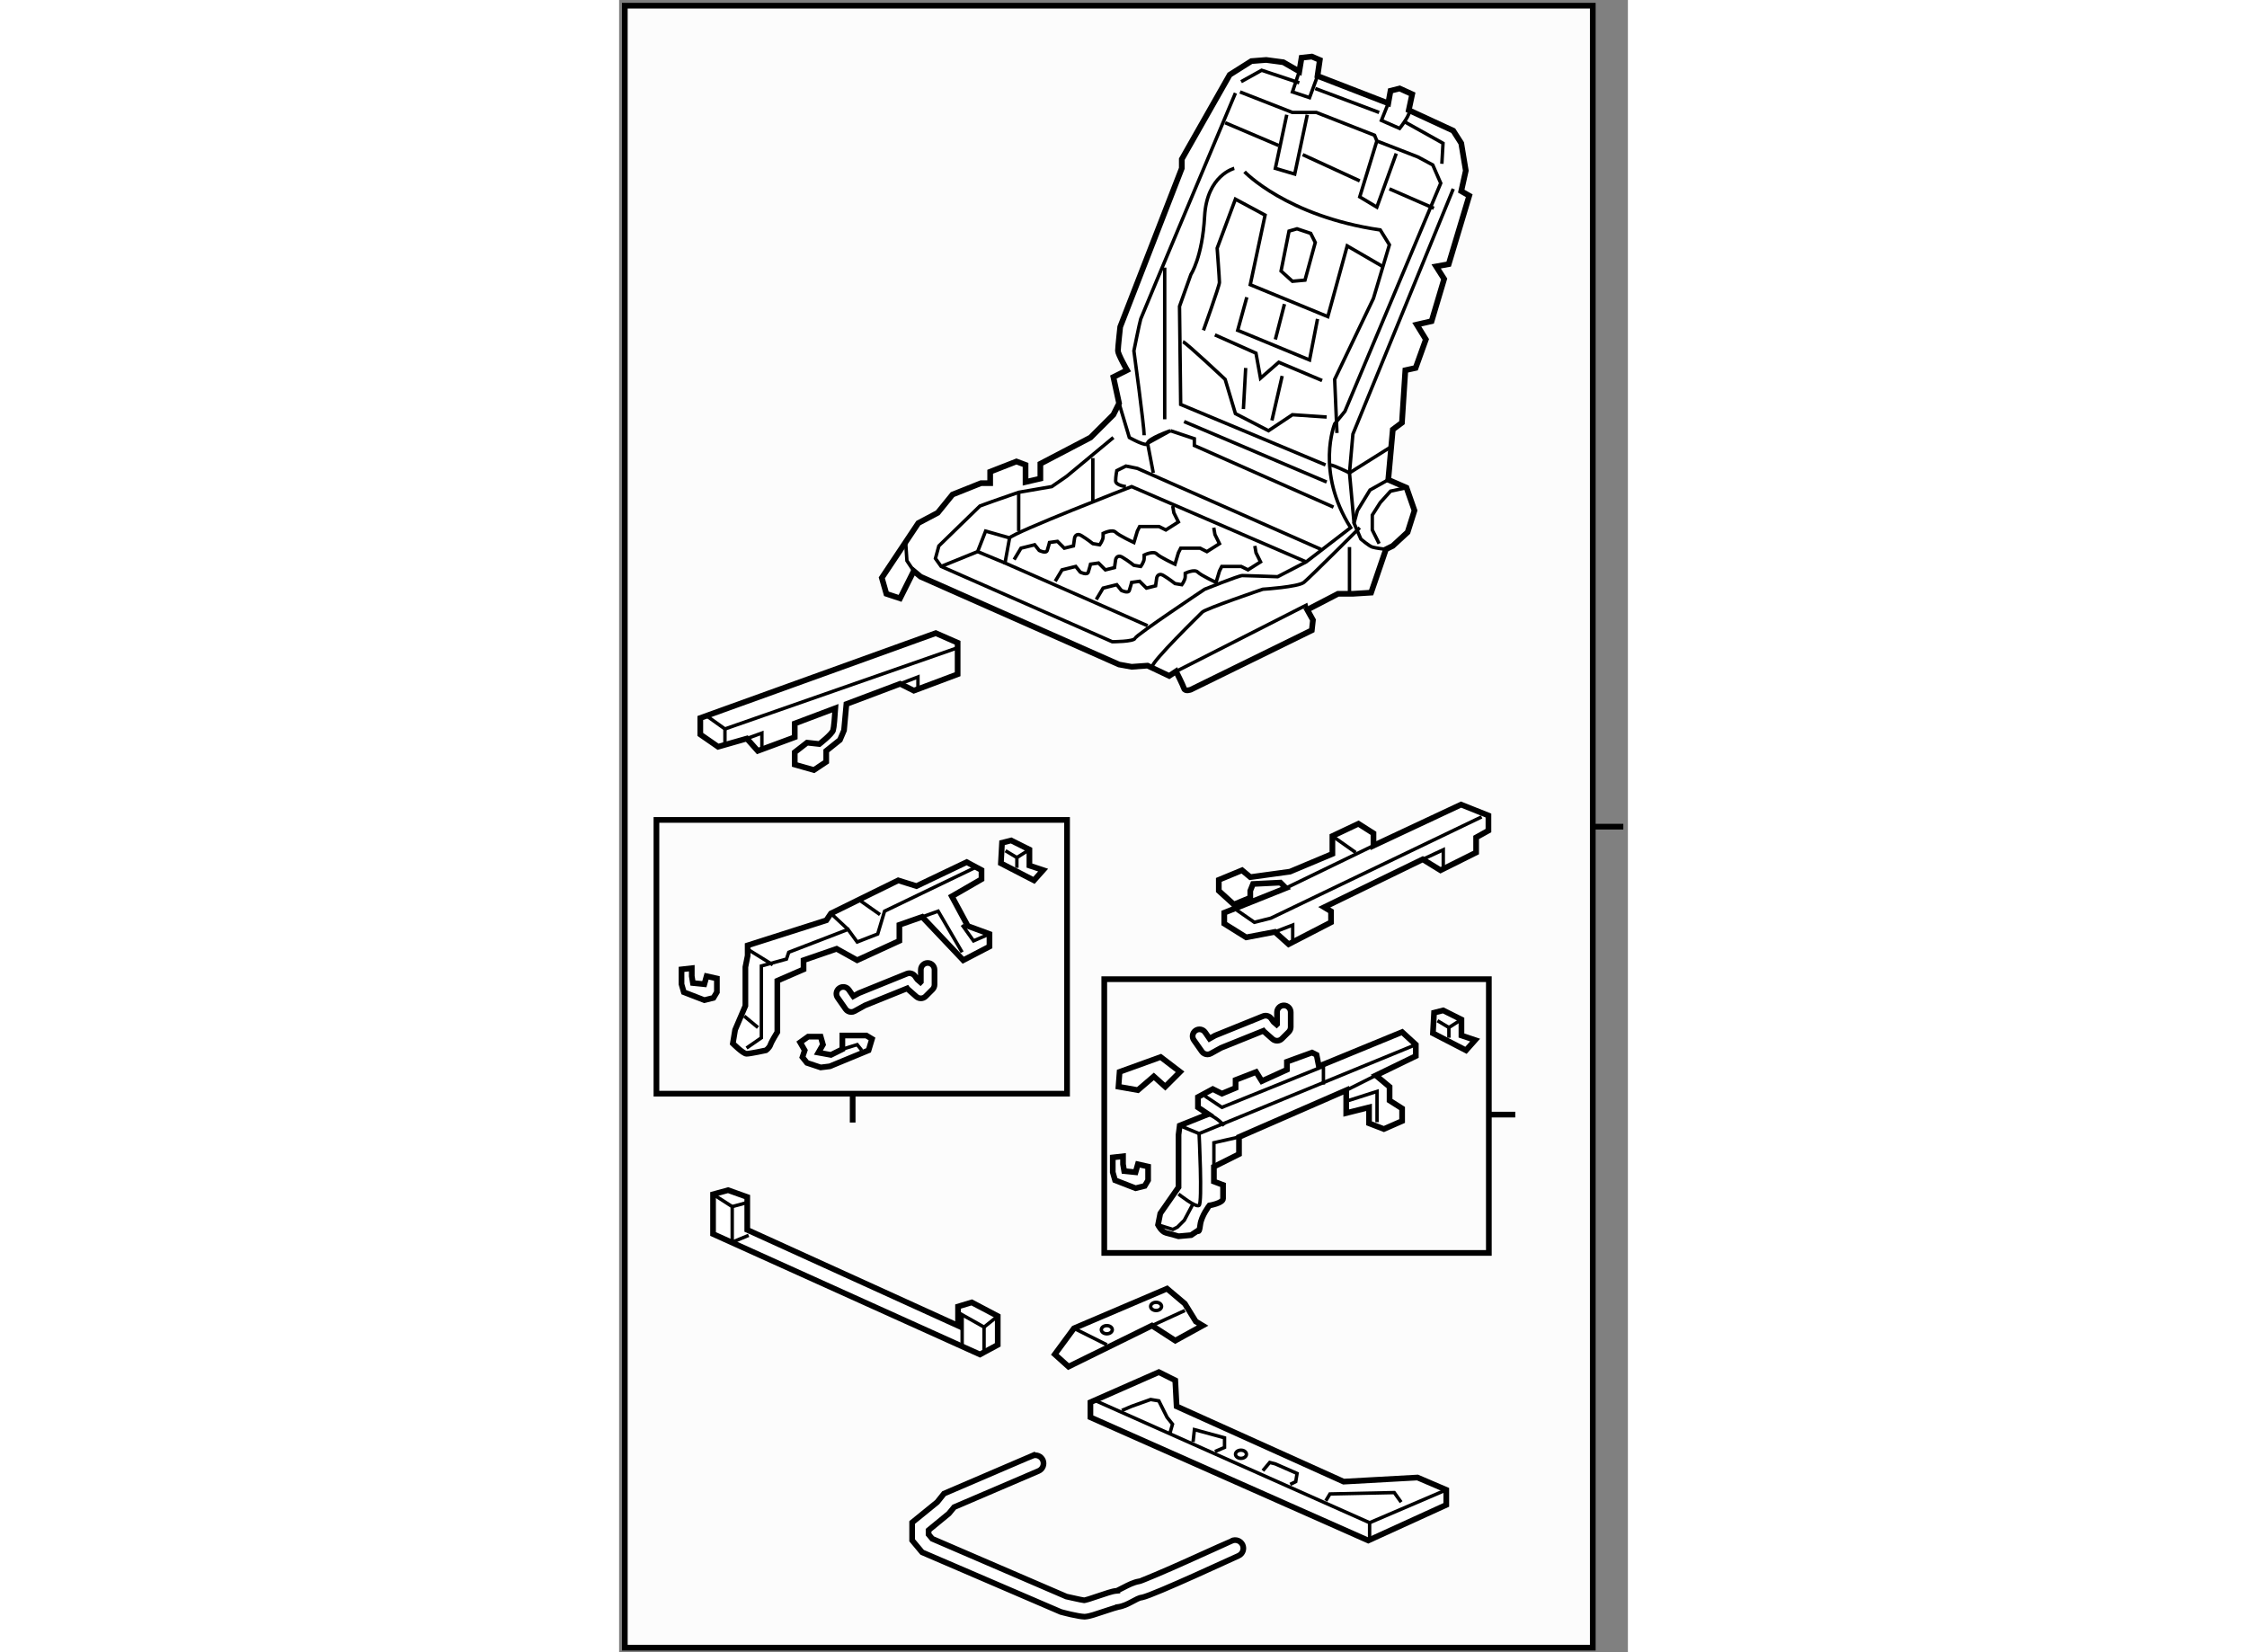 <?xml version="1.0" encoding="utf-8"?>
<!-- Generator: Adobe Illustrator 15.1.0, SVG Export Plug-In . SVG Version: 6.00 Build 0)  -->
<!DOCTYPE svg PUBLIC "-//W3C//DTD SVG 1.1//EN" "http://www.w3.org/Graphics/SVG/1.1/DTD/svg11.dtd">
<svg version="1.1" xmlns="http://www.w3.org/2000/svg" xmlns:xlink="http://www.w3.org/1999/xlink" x="0px" y="0px" width="244.8px"
	 height="180px" viewBox="92.96 17.5 88.471 144.9" enable-background="new 0 0 244.8 180" xml:space="preserve">
	
<rect x="92.96" y="17.5" width="88.471" height="144.9" fill="#808080" stroke="none"/>
	
<g><rect x="93.46" y="18" fill="#FCFCFC" stroke="#000000" stroke-width="0.5" width="84.892" height="144"></rect><line fill="#FCFCFC" stroke="#000000" stroke-width="0.5" x1="178.394" y1="89.999" x2="181.031" y2="89.999"></line></g><g><path fill="#FFFFFF" stroke="#000000" stroke-width="0.5" d="M152.613,23.762l0.199-1.2l0.901-0.1l0.699,0.299l-0.201,1.399
			l6.204,2.401l0.199-1.1l0.799-0.201l1.101,0.502l-0.299,1.399l3.9,1.801l0.701,1.101l0.399,2.401l-0.399,1.8l0.701,0.401
			l-1.802,6.001l-1.1,0.2l0.701,1.101l-1.101,3.701l-1.302,0.299l0.801,1.301l-0.9,2.502l-0.901,0.199l-0.299,4.603l-0.802,0.6
			l-0.398,4.401l1.601,0.699l0.699,2l-0.601,1.901l-1.301,1.201l-0.6,0.3l-1.301,3.801l-1.6,0.1h-1.301l-2.701,1.401l0.501,0.9
			l-0.1,0.901l-10.605,5.202c0,0-0.5,0.201-0.6-0.101c-0.1-0.299-0.7-1.5-0.7-1.5l-0.601,0.399l-1.9-0.9l-1.4,0.101l-1.101-0.2
			L119.4,68.077l-0.6-0.5l-1.2,2.399l-1.201-0.399l-0.399-1.4l3.201-4.803l1.701-0.9l1.299-1.601l2.502-1h0.799v-1l2.303-0.9
			l0.8,0.299v1.5l1.299-0.299v-1.3l4.402-2.303l2.002-2l0.499-1l-0.499-2.302l1.2-0.6c0,0-0.8-1.4-0.8-1.7
			c0-0.3,0.199-2.102,0.199-2.102l5.401-13.904v-0.8l4.201-7.402l1.901-1.2l1.3-0.101l1.502,0.2L152.613,23.762z"></path><polyline fill="none" stroke="#000000" stroke-width="0.3" points="118.801,67.578 118.201,66.675 118.101,65.177 		"></polyline><path fill="none" stroke="#000000" stroke-width="0.3" d="M139.709,75.98c0-0.501,4.101-4.502,4.401-4.801
			c0.3-0.3,5.302-2.001,5.302-2.001s3.101-0.2,3.6-0.601c0.501-0.4,4.903-4.802,4.903-4.802"></path><path fill="none" stroke="#000000" stroke-width="0.3" d="M160.416,59.574l-1.602,0.9l-1.101,1.8l-0.3,1.101l0.601,1.402
			c0,0,0.701,0.6,1,0.7c0.301,0.099,1.2,0.2,1.2,0.2"></path><polyline fill="none" stroke="#000000" stroke-width="0.3" points="162.017,60.273 160.615,60.575 159.714,61.575 159.015,62.675 
			159.015,63.976 159.614,65.177 		"></polyline><polyline fill="none" stroke="#000000" stroke-width="0.3" points="141.809,76.381 153.214,70.578 153.313,70.979 		"></polyline><line fill="none" stroke="#000000" stroke-width="0.3" x1="157.015" y1="65.477" x2="157.015" y2="69.478"></line><polyline fill="none" stroke="#000000" stroke-width="0.3" points="121.202,67.177 124.401,65.877 125.103,64.077 127.205,64.675 
			126.804,66.876 139.308,72.378 		"></polyline><path fill="none" stroke="#000000" stroke-width="0.3" d="M127.205,64.675c0.399-0.5,10.702-4.5,10.702-4.5l15.307,6.603"></path><path fill="none" stroke="#000000" stroke-width="0.3" d="M137.408,60.175c0,0-0.902-0.102-0.902-0.5
			c0-0.4,0.101-0.901,0.101-0.901l0.802-0.4l0.999,0.201l16.105,7.102"></path><path fill="none" stroke="#000000" stroke-width="0.3" d="M136.807,52.872l0.9,3c0,0,1.601,0.902,1.601,0.502
			c0-0.4,2.001-1.101,2.001-1.101l-2.001,1.101l0.5,2.601"></path><polyline fill="none" stroke="#000000" stroke-width="0.3" points="141.309,55.273 143.409,55.974 143.409,56.573 155.613,61.975 
					"></polyline><path fill="none" stroke="#000000" stroke-width="0.3" d="M147.411,25.563l4.601,1.8h2.101l5.102,2l0.201,0.5l3.601,1.402
			l1.301,0.7l0.699,1.6l-8.402,20.007l-0.899,1.101c0,0-1.701,4.201,1.4,9.103l-3.9,3.002l-2.501,1.3c0,0-2.802-0.101-3.103-0.101
			c-0.3,0-3.301,1.201-3.301,1.201s-6.002,4.001-6.103,4.301c-0.1,0.301-2,0.301-2,0.301l-15.005-6.603l-0.501-0.7l0.3-1.101
			l3.602-3.5l1.1-0.4l2.3-0.801l2.902-0.5l1.3-0.9l4.103-3.403"></path><polyline fill="none" stroke="#000000" stroke-width="0.3" points="166.116,34.064 157.314,55.573 157.015,58.975 157.414,63.375 
					"></polyline><path fill="none" stroke="#000000" stroke-width="0.3" d="M155.313,58.273c0.301,0,1.702,0.701,1.702,0.701l3.501-2.201"></path><path fill="none" stroke="#000000" stroke-width="0.3" d="M139.007,55.673c0-0.8-0.899-7.402-0.899-7.402s0.501-2.501,0.6-2.801
			c0.101-0.299,8.304-19.808,8.304-19.808"></path><polyline fill="none" stroke="#000000" stroke-width="0.3" points="151.513,27.564 150.512,32.265 152.212,32.766 153.313,27.564 
					"></polyline><polyline fill="none" stroke="#000000" stroke-width="0.3" points="159.415,29.863 157.915,34.766 159.415,35.667 161.115,30.964 
					"></polyline><polyline fill="none" stroke="#000000" stroke-width="0.3" points="152.613,23.762 152.012,25.563 153.513,26.063 154.212,24.161 
					"></polyline><path fill="none" stroke="#000000" stroke-width="0.3" d="M160.416,26.562l-0.6,1.501l1.598,0.699c0,0,1.101-1.399,0.802-1.6"></path><polyline fill="none" stroke="#000000" stroke-width="0.3" points="147.51,24.663 149.312,23.662 152.613,24.762 		"></polyline><line fill="none" stroke="#000000" stroke-width="0.3" x1="154.013" y1="25.261" x2="159.614" y2="27.363"></line><polyline fill="none" stroke="#000000" stroke-width="0.3" points="161.815,28.164 165.217,30.064 165.116,31.864 		"></polyline><line fill="none" stroke="#000000" stroke-width="0.3" x1="146.11" y1="28.263" x2="150.812" y2="30.265"></line><line fill="none" stroke="#000000" stroke-width="0.3" x1="152.913" y1="31.064" x2="157.915" y2="33.365"></line><line fill="none" stroke="#000000" stroke-width="0.3" x1="160.516" y1="34.064" x2="164.416" y2="35.766"></line><path fill="none" stroke="#000000" stroke-width="0.3" d="M146.91,32.265c0,0-2.401,0.601-2.601,4.201
			c-0.199,3.603-1.201,5.101-1.201,5.101l-1,2.802l0.102,8.603l12.704,5.302"></path><path fill="none" stroke="#000000" stroke-width="0.3" d="M147.811,32.565c0,0,3.702,3.901,11.903,5.102l0.802,1.301l-1.4,4.701
			l-3.401,7.102l0.2,4.702"></path><line fill="none" stroke="#000000" stroke-width="0.3" x1="140.809" y1="54.272" x2="140.809" y2="40.968"></line><path fill="none" stroke="#000000" stroke-width="0.3" d="M144.209,46.47c0,0,1.4-3.902,1.4-4.201c0-0.301-0.2-3.002-0.2-3.002
			l1.602-4.301l2.602,1.401l-1.301,6.102l6.802,2.8l1.701-6.203l3.101,1.801"></path><polyline fill="none" stroke="#000000" stroke-width="0.3" points="145.211,46.87 148.813,48.472 149.211,50.671 150.812,49.27 
			154.613,50.872 		"></polyline><polyline fill="none" stroke="#000000" stroke-width="0.3" points="148.011,43.569 147.211,46.47 153.513,49.071 154.212,45.47 		
			"></polyline><line fill="none" stroke="#000000" stroke-width="0.3" x1="151.313" y1="44.168" x2="150.512" y2="47.27"></line><path fill="none" stroke="#000000" stroke-width="0.3" d="M142.409,47.47c0.3,0.101,3.701,3.301,3.701,3.301l0.9,3.002l2.901,1.5
			l2.1-1.402l3.002,0.201"></path><line fill="none" stroke="#000000" stroke-width="0.3" x1="147.911" y1="49.771" x2="147.712" y2="53.372"></line><line fill="none" stroke="#000000" stroke-width="0.3" x1="151.111" y1="50.472" x2="150.212" y2="54.373"></line><line fill="none" stroke="#000000" stroke-width="0.3" x1="142.509" y1="54.472" x2="155.014" y2="59.774"></line><polygon fill="none" stroke="#000000" stroke-width="0.3" points="151.712,37.767 151.013,41.268 152.012,42.168 153.112,42.068 
			154.013,38.768 153.612,37.966 152.412,37.566 		"></polygon><path fill="none" stroke="#000000" stroke-width="0.3" d="M127.604,66.577l0.6-1.001l1.202-0.299l0.398,0.5c0,0,0.6,0.301,0.701,0
			c0.1-0.299,0.199-0.7,0.199-0.7l0.7-0.1l0.601,0.599l0.8-0.199l0.1-0.701c0,0,0.101-0.5,0.6-0.201
			c0.501,0.302,1.002,0.703,1.002,0.703l0.6,0.099c0,0,0.299-0.4,0.299-0.699c0-0.3,0-0.3,0-0.3s0.802-0.4,1.101-0.101
			c0.301,0.299,1.602,0.901,1.602,0.901l0.3-1l0.201-0.4h1.7l0.599,0.299l1.101-0.701l-0.398-0.801l-0.102-0.599"></path><path fill="none" stroke="#000000" stroke-width="0.3" d="M131.206,68.479l0.599-1.002l1.201-0.299l0.4,0.5c0,0,0.6,0.299,0.7,0
			c0.1-0.299,0.199-0.699,0.199-0.699l0.701-0.102l0.601,0.601l0.8-0.199l0.099-0.701c0,0,0.101-0.5,0.601-0.2
			c0.5,0.299,1.001,0.7,1.001,0.7l0.6,0.101c0,0,0.3-0.4,0.3-0.7s0-0.3,0-0.3s0.801-0.401,1.101-0.1
			c0.301,0.299,1.602,0.901,1.602,0.901l0.299-1.002l0.202-0.401h1.699l0.6,0.302l1.101-0.7l-0.398-0.801l-0.102-0.601"></path><path fill="none" stroke="#000000" stroke-width="0.3" d="M134.806,70.079l0.6-1.002l1.201-0.299l0.4,0.5c0,0,0.6,0.3,0.7,0
			c0.101-0.299,0.2-0.7,0.2-0.7l0.701-0.099l0.6,0.598l0.801-0.2l0.099-0.699c0,0,0.101-0.5,0.601-0.201
			c0.5,0.301,1.001,0.701,1.001,0.701l0.6,0.1c0,0,0.3-0.4,0.3-0.701c0-0.301,0-0.301,0-0.301s0.801-0.398,1.101-0.099
			c0.301,0.299,1.601,0.9,1.601,0.9l0.3-1l0.201-0.4h1.699l0.601,0.299l1.101-0.699l-0.398-0.801l-0.103-0.6"></path><line fill="none" stroke="#000000" stroke-width="0.3" x1="124.401" y1="65.877" x2="126.804" y2="66.876"></line><line fill="none" stroke="#000000" stroke-width="0.3" x1="128.003" y1="60.675" x2="128.003" y2="64.077"></line><line fill="none" stroke="#000000" stroke-width="0.3" x1="134.507" y1="57.674" x2="134.507" y2="61.476"></line></g><g><polygon fill="#FFFFFF" stroke="#000000" stroke-width="0.5" points="139.694,133.754 132.373,137.355 131.172,136.275 
			132.851,133.995 141.015,130.515 142.576,131.835 143.535,133.395 144.136,133.754 141.735,135.074 		"></polygon><line fill="none" stroke="#000000" stroke-width="0.3" x1="139.694" y1="133.754" x2="142.576" y2="132.434"></line><ellipse fill="none" stroke="#000000" stroke-width="0.3" cx="135.732" cy="134.116" rx="0.481" ry="0.359"></ellipse><ellipse fill="none" stroke="#000000" stroke-width="0.3" cx="140.055" cy="132.073" rx="0.479" ry="0.36"></ellipse><line fill="none" stroke="#000000" stroke-width="0.3" x1="132.851" y1="133.995" x2="135.732" y2="135.437"></line></g><g><path fill="#FFFFFF" stroke="#000000" stroke-width="0.5" d="M131.7,158.868l-12.161-5.229l-0.111-0.13l-0.768-0.923v-0.261
			v-1.302l2.201-1.788l0.592-0.743l7.726-3.313v0.005c0.365-0.157,0.789,0.013,0.947,0.376l0,0c0.152,0.364-0.011,0.787-0.377,0.945
			l0,0l-7.406,3.172l-0.463,0.562l-1.78,1.462v0.364l0.321,0.385l11.738,5.058c0.003,0,1.351,0.319,1.593,0.34l0,0
			c0.017,0,0.042-0.008,0.076-0.017l0,0c0.071-0.016,0.177-0.046,0.3-0.08l0,0c0.243-0.078,0.554-0.183,0.87-0.287l0,0
			c0.654-0.202,1.119-0.407,1.611-0.451l0,0l-0.001-0.004c0,0-0.002,0,0,0l0,0c0.02-0.004,0.067-0.024,0.126-0.051l0,0
			c0.123-0.056,0.293-0.146,0.483-0.245l0,0c0.391-0.199,0.837-0.442,1.37-0.533l0,0c0.074,0.013,2.313-0.926,4.234-1.798l0,0
			c1.979-0.882,3.862-1.749,3.867-1.749l0,0c0.358-0.164,0.786-0.006,0.952,0.353l0,0c0.166,0.36,0.009,0.788-0.353,0.954l0,0
			c-0.075,0.02-7.404,3.439-8.465,3.659l0,0c-0.504,0.038-1.21,0.712-2.125,0.841l0,0v0.006c-0.011,0.003-0.039,0.009-0.074,0.02
			l0,0c-0.073,0.017-0.179,0.043-0.301,0.084l0,0c-0.246,0.075-0.556,0.177-0.87,0.284l0,0c-0.68,0.21-1.16,0.42-1.669,0.454l0,0
			C133.172,159.267,131.858,158.909,131.7,158.868L131.7,158.868z"></path></g><g><polygon fill="#FFFFFF" stroke="#000000" stroke-width="0.5" points="134.294,141.798 134.294,140.478 140.294,137.837 
			141.735,138.557 141.854,140.838 156.502,147.44 162.981,147.08 165.504,148.16 165.504,149.48 158.661,152.602 		"></polygon><ellipse fill="none" stroke="#000000" stroke-width="0.3" cx="147.498" cy="145.04" rx="0.48" ry="0.359"></ellipse><polyline fill="none" stroke="#000000" stroke-width="0.3" points="134.773,140.356 158.779,151.042 158.779,152.602 		"></polyline><line fill="none" stroke="#000000" stroke-width="0.3" x1="158.779" y1="151.042" x2="165.504" y2="148.16"></line><polyline fill="none" stroke="#000000" stroke-width="0.3" points="154.94,149.121 155.3,148.521 160.942,148.4 161.543,149.24 		
			"></polyline><polyline fill="none" stroke="#000000" stroke-width="0.3" points="137.053,141.197 137.893,140.838 139.576,140.237 
			140.294,140.356 141.015,141.798 141.495,142.398 141.255,143.238 		"></polyline><polyline fill="none" stroke="#000000" stroke-width="0.3" points="143.297,143.958 143.415,142.878 146.056,143.598 
			146.056,144.439 145.217,144.799 		"></polyline><polyline fill="none" stroke="#000000" stroke-width="0.3" points="149.418,146.479 150.018,145.76 150.498,145.879 
			152.418,146.721 152.3,147.44 151.818,147.679 		"></polyline></g>



	
<g><rect x="96.234" y="89.407" fill="#FCFCFC" stroke="#000000" stroke-width="0.5" width="36.011" height="24.008"></rect><line fill="#FCFCFC" stroke="#000000" stroke-width="0.5" x1="113.443" y1="113.415" x2="113.443" y2="115.948"></line></g><g><path fill="#FFFFFF" stroke="#000000" stroke-width="0.5" d="M104.035,102.313v3.399l-0.9,2.103l-0.2,1.199
			c0,0,0.9,0.902,1.201,0.902c0.3,0,1.699-0.302,1.699-0.302s0.301-0.2,0.401-0.499c0.1-0.299,0.601-1.101,0.601-1.101v-4.503
			l2.299-0.999v-0.801l2.902-1l1.801,1l3.701-1.699v-1.401l2.001-0.701l3.6,3.802l2.301-1.2v-1.101l-1.9-0.699l-1.401-2.601
			l2.602-1.502v-0.801l-1.301-0.699l-4.402,2.101l-1.601-0.501l-5.902,2.902l-0.401,0.599l-6.902,2.201v0.9L104.035,102.313z"></path><polyline fill="none" stroke="#000000" stroke-width="0.3" points="104.136,109.414 105.437,108.514 105.437,102.214 
			107.637,101.612 107.837,101.012 113.038,99.011 113.839,100.111 115.64,99.411 116.24,97.411 124.342,93.509 		"></polyline><line fill="none" stroke="#000000" stroke-width="0.3" x1="111.538" y1="97.611" x2="113.038" y2="99.011"></line><line fill="none" stroke="#000000" stroke-width="0.3" x1="114.139" y1="96.511" x2="115.84" y2="97.71"></line><polyline fill="none" stroke="#000000" stroke-width="0.3" points="119.542,97.91 120.941,97.411 123.042,101.012 		"></polyline><polyline fill="none" stroke="#000000" stroke-width="0.3" points="123.042,98.611 124.042,100.013 125.442,99.411 		"></polyline><line fill="none" stroke="#000000" stroke-width="0.3" x1="104.336" y1="100.812" x2="106.436" y2="102.111"></line><line fill="none" stroke="#000000" stroke-width="0.3" x1="103.935" y1="106.615" x2="105.136" y2="107.613"></line></g><g><polygon fill="#FFFFFF" stroke="#000000" stroke-width="0.5" points="98.433,102.513 98.433,103.813 98.634,104.513 
			100.435,105.212 101.234,105.013 101.535,104.513 101.535,103.313 100.634,103.113 100.435,103.813 99.433,103.712 
			99.334,103.113 99.334,102.412 		"></polygon></g><g><polygon fill="#FFFFFF" stroke="#000000" stroke-width="0.5" points="126.443,93.21 129.343,94.709 130.145,93.809 128.944,93.41 
			128.944,92.009 127.343,91.209 126.543,91.41 		"></polygon><polyline fill="none" stroke="#000000" stroke-width="0.3" points="127.844,93.608 127.844,92.708 126.843,92.109 		"></polyline><line fill="none" stroke="#000000" stroke-width="0.3" x1="127.844" y1="92.708" x2="128.944" y2="92.009"></line></g><g><polygon fill="#FFFFFF" stroke="#000000" stroke-width="0.5" points="110.437,109.814 110.837,109.115 110.638,108.415 
			109.538,108.415 108.837,108.915 109.238,109.614 109.038,110.216 109.437,110.715 110.638,111.115 111.439,111.017 
			114.839,109.614 115.14,108.615 114.638,108.314 112.54,108.314 112.54,109.516 111.538,110.015 		"></polygon><polyline fill="none" stroke="#000000" stroke-width="0.3" points="112.54,109.516 113.839,109.115 114.239,109.614 		"></polyline></g><g><path fill="#FFFFFF" stroke="#000000" stroke-width="0.5" d="M112.826,105.998l-0.7-1.001c-0.192-0.268-0.125-0.644,0.147-0.834
			l0,0c0.274-0.191,0.649-0.124,0.838,0.148l0,0l0.388,0.558l0.494-0.271l4.201-1.701c0.254-0.103,0.542-0.02,0.707,0.196l0,0
			l0.212,0.304l0.275,0.24l0.034-0.035v-1.047c0-0.332,0.269-0.604,0.601-0.604l0,0c0.329,0,0.599,0.271,0.599,0.604l0,0v1.298
			c0,0.162-0.062,0.31-0.174,0.424l0,0l-0.602,0.602c-0.22,0.222-0.578,0.234-0.814,0.03l0,0l-0.79-0.695l-0.021-0.031l-3.71,1.497
			l-0.9,0.499c-0.093,0.051-0.194,0.075-0.292,0.075l0,0C113.126,106.254,112.943,106.164,112.826,105.998L112.826,105.998z"></path></g>



	
<g><rect x="135.508" y="103.375" fill="#FCFCFC" stroke="#000000" stroke-width="0.5" width="33.729" height="24.007"></rect><line fill="#FCFCFC" stroke="#000000" stroke-width="0.5" x1="171.554" y1="115.251" x2="169.244" y2="115.251"></line></g><g><path fill="#FFFFFF" stroke="#000000" stroke-width="0.5" d="M142.023,117.018v4.602l-1.601,2.3l-0.199,1.001
			c0,0,0.301,0.601,0.699,0.7c0.401,0.1,1.101,0.3,1.101,0.3l1.101-0.099l0.601-0.401c0,0,0.1,0.3,0.2-0.5
			c0.099-0.801,0.802-1.701,0.802-1.701s1.199-0.199,1.199-0.601c0-0.398,0-1.199,0-1.199l-0.802-0.3v-1.3l2.201-1.101v-1.501
			l9.403-4.102v2l2.002-0.5v1.399l1.3,0.502l1.6-0.701v-1.101l-1.1-0.7v-1.199l-1.199-1.002l3.501-1.699v-1.001l-1.202-1.101
			l-7.302,3.002l-0.2-1.002l-0.4-0.199l-2.2,0.801v0.7l-2.201,1l-0.5-0.8l-1.801,0.699v0.7l-1.199,0.501l-0.801-0.401l-1.301,0.702
			v0.899l0.9,0.6l-2.5,1.001L142.023,117.018z"></path><path fill="none" stroke="#000000" stroke-width="0.3" d="M142.023,122.22c0,0,1.502,1.2,1.801,0.999c0.302-0.199,0-6.302,0-6.302
			l19.008-7.803"></path><line fill="none" stroke="#000000" stroke-width="0.3" x1="142.125" y1="116.217" x2="143.824" y2="116.917"></line><polyline fill="none" stroke="#000000" stroke-width="0.3" points="145.124,119.819 145.124,117.717 147.325,117.218 		"></polyline><line fill="none" stroke="#000000" stroke-width="0.3" x1="156.729" y1="113.116" x2="159.331" y2="111.814"></line><polyline fill="none" stroke="#000000" stroke-width="0.3" points="156.93,114.016 159.43,113.217 159.43,115.917 		"></polyline><path fill="none" stroke="#000000" stroke-width="0.3" d="M144.625,115.216c0.801,0.3,1.4,1.001,1.4,1.001"></path><polyline fill="none" stroke="#000000" stroke-width="0.3" points="144.325,113.615 145.826,114.616 154.729,111.016 
			154.729,112.616 		"></polyline><polyline fill="none" stroke="#000000" stroke-width="0.3" points="140.224,124.92 141.523,125.321 141.925,125.119 
			142.525,124.52 143.324,123.02 		"></polyline></g><g><polygon fill="#FFFFFF" stroke="#000000" stroke-width="0.5" points="136.254,119.006 136.254,120.307 136.455,121.006 
			138.254,121.707 139.056,121.508 139.354,121.006 139.354,119.807 138.455,119.606 138.254,120.307 137.256,120.206 
			137.154,119.606 137.154,118.905 		"></polygon></g><g><polygon fill="#FFFFFF" stroke="#000000" stroke-width="0.5" points="139.855,111.903 138.455,113.104 136.756,112.803 
			136.854,111.503 140.455,110.202 142.157,111.503 140.856,112.803 		"></polygon></g><g><path fill="#FFFFFF" stroke="#000000" stroke-width="0.5" d="M144.068,109.718l-0.703-1.001c-0.189-0.269-0.124-0.645,0.149-0.835
			l0,0c0.272-0.19,0.648-0.124,0.838,0.149l0,0l0.388,0.56l0.492-0.275l4.201-1.698c0.253-0.103,0.545-0.02,0.708,0.196l0,0
			l0.212,0.303l0.275,0.238l0.032-0.031v-1.051c0-0.331,0.271-0.6,0.603-0.6l0,0c0.326,0,0.598,0.269,0.598,0.6l0,0v1.301
			c0,0.161-0.063,0.309-0.172,0.424l0,0l-0.605,0.602c-0.218,0.22-0.577,0.232-0.813,0.029l0,0l-0.789-0.697l-0.022-0.028
			l-3.712,1.495l-0.899,0.499c-0.091,0.052-0.191,0.075-0.29,0.075l0,0C144.367,109.972,144.183,109.884,144.068,109.718
			L144.068,109.718z"></path></g><g><polygon fill="#FFFFFF" stroke="#000000" stroke-width="0.5" points="164.332,108.115 167.232,109.614 168.032,108.714 
			166.833,108.313 166.833,106.913 165.232,106.113 164.432,106.313 		"></polygon><polyline fill="none" stroke="#000000" stroke-width="0.3" points="165.732,108.514 165.732,107.613 164.731,107.016 		"></polyline><line fill="none" stroke="#000000" stroke-width="0.3" x1="165.732" y1="107.613" x2="166.833" y2="106.913"></line></g>



	
<g><path fill="#FFFFFF" stroke="#000000" stroke-width="0.5" d="M120.728,73.028l-20.647,7.442v1.441l1.56,1.08l2.521-0.719
			l0.961,1.08l3.241-1.2v-1.2l3.561-1.341c-0.046,0.7-0.123,1.709-0.199,1.941c-0.121,0.36-1.201,1.199-1.201,1.199l-1.081-0.119
			l-1.08,0.841v1.08l1.68,0.479l1.08-0.72v-0.96l1.202-0.961l0.359-0.839l0.21-2.308l4.713-1.775l1.2,0.602l3.841-1.441v-2.76
			L120.728,73.028z"></path><polyline fill="none" stroke="#000000" stroke-width="0.3" points="100.559,80.23 102.242,81.429 122.53,74.349 		"></polyline><polyline fill="none" stroke="#000000" stroke-width="0.3" points="104.161,82.271 105.482,81.79 105.482,83.351 		"></polyline><polyline fill="none" stroke="#000000" stroke-width="0.3" points="117.607,77.468 119.168,76.869 119.168,77.949 		"></polyline><line fill="none" stroke="#000000" stroke-width="0.3" x1="102.242" y1="81.429" x2="102.242" y2="82.99"></line></g>



	
<g><polygon fill="#FFFFFF" stroke="#000000" stroke-width="0.5" points="150.955,94.905 148.554,95.024 148.314,95.624 
			148.314,96.226 146.875,96.824 145.554,95.624 145.554,94.665 147.593,93.823 148.314,94.424 151.795,93.945 155.516,92.384 
			155.516,90.823 157.798,89.743 159.118,90.583 159.118,91.663 166.8,88.063 169.201,89.023 169.201,90.342 168.121,90.944 
			168.121,92.265 164.999,93.823 163.438,92.863 154.796,97.065 155.397,97.425 155.397,98.386 151.676,100.307 150.474,99.227 
			147.955,99.706 146.033,98.505 146.033,97.547 151.436,95.385 		"></polygon><line fill="none" stroke="#000000" stroke-width="0.3" x1="151.436" y1="95.385" x2="159.118" y2="91.663"></line><polyline fill="none" stroke="#000000" stroke-width="0.3" points="147.113,97.306 148.674,98.386 150.115,98.025 168.602,89.142 
					"></polyline><polyline fill="none" stroke="#000000" stroke-width="0.3" points="150.474,99.227 152.035,98.626 152.035,99.947 		"></polyline><polyline fill="none" stroke="#000000" stroke-width="0.3" points="163.438,92.863 165.24,92.024 165.24,93.823 		"></polyline><line fill="none" stroke="#000000" stroke-width="0.3" x1="155.516" y1="90.823" x2="157.558" y2="92.265"></line></g>



	
<g><polygon fill="#FFFFFF" stroke="#000000" stroke-width="0.5" points="101.199,125.722 101.199,122.24 102.52,121.879 
			104.199,122.479 104.199,125.36 122.686,133.764 122.686,132.084 123.887,131.722 126.167,132.924 126.167,135.444 
			124.606,136.286 		"></polygon><polyline fill="none" stroke="#000000" stroke-width="0.3" points="124.966,136.286 124.966,133.886 123.045,132.804 
			123.045,135.444 		"></polyline><line fill="none" stroke="#000000" stroke-width="0.3" x1="124.966" y1="133.886" x2="126.167" y2="132.924"></line><polyline fill="none" stroke="#000000" stroke-width="0.3" points="101.199,122.24 102.879,123.321 102.879,126.439 
			104.32,125.841 		"></polyline><line fill="none" stroke="#000000" stroke-width="0.3" x1="102.879" y1="123.321" x2="104.199" y2="122.96"></line></g>


</svg>